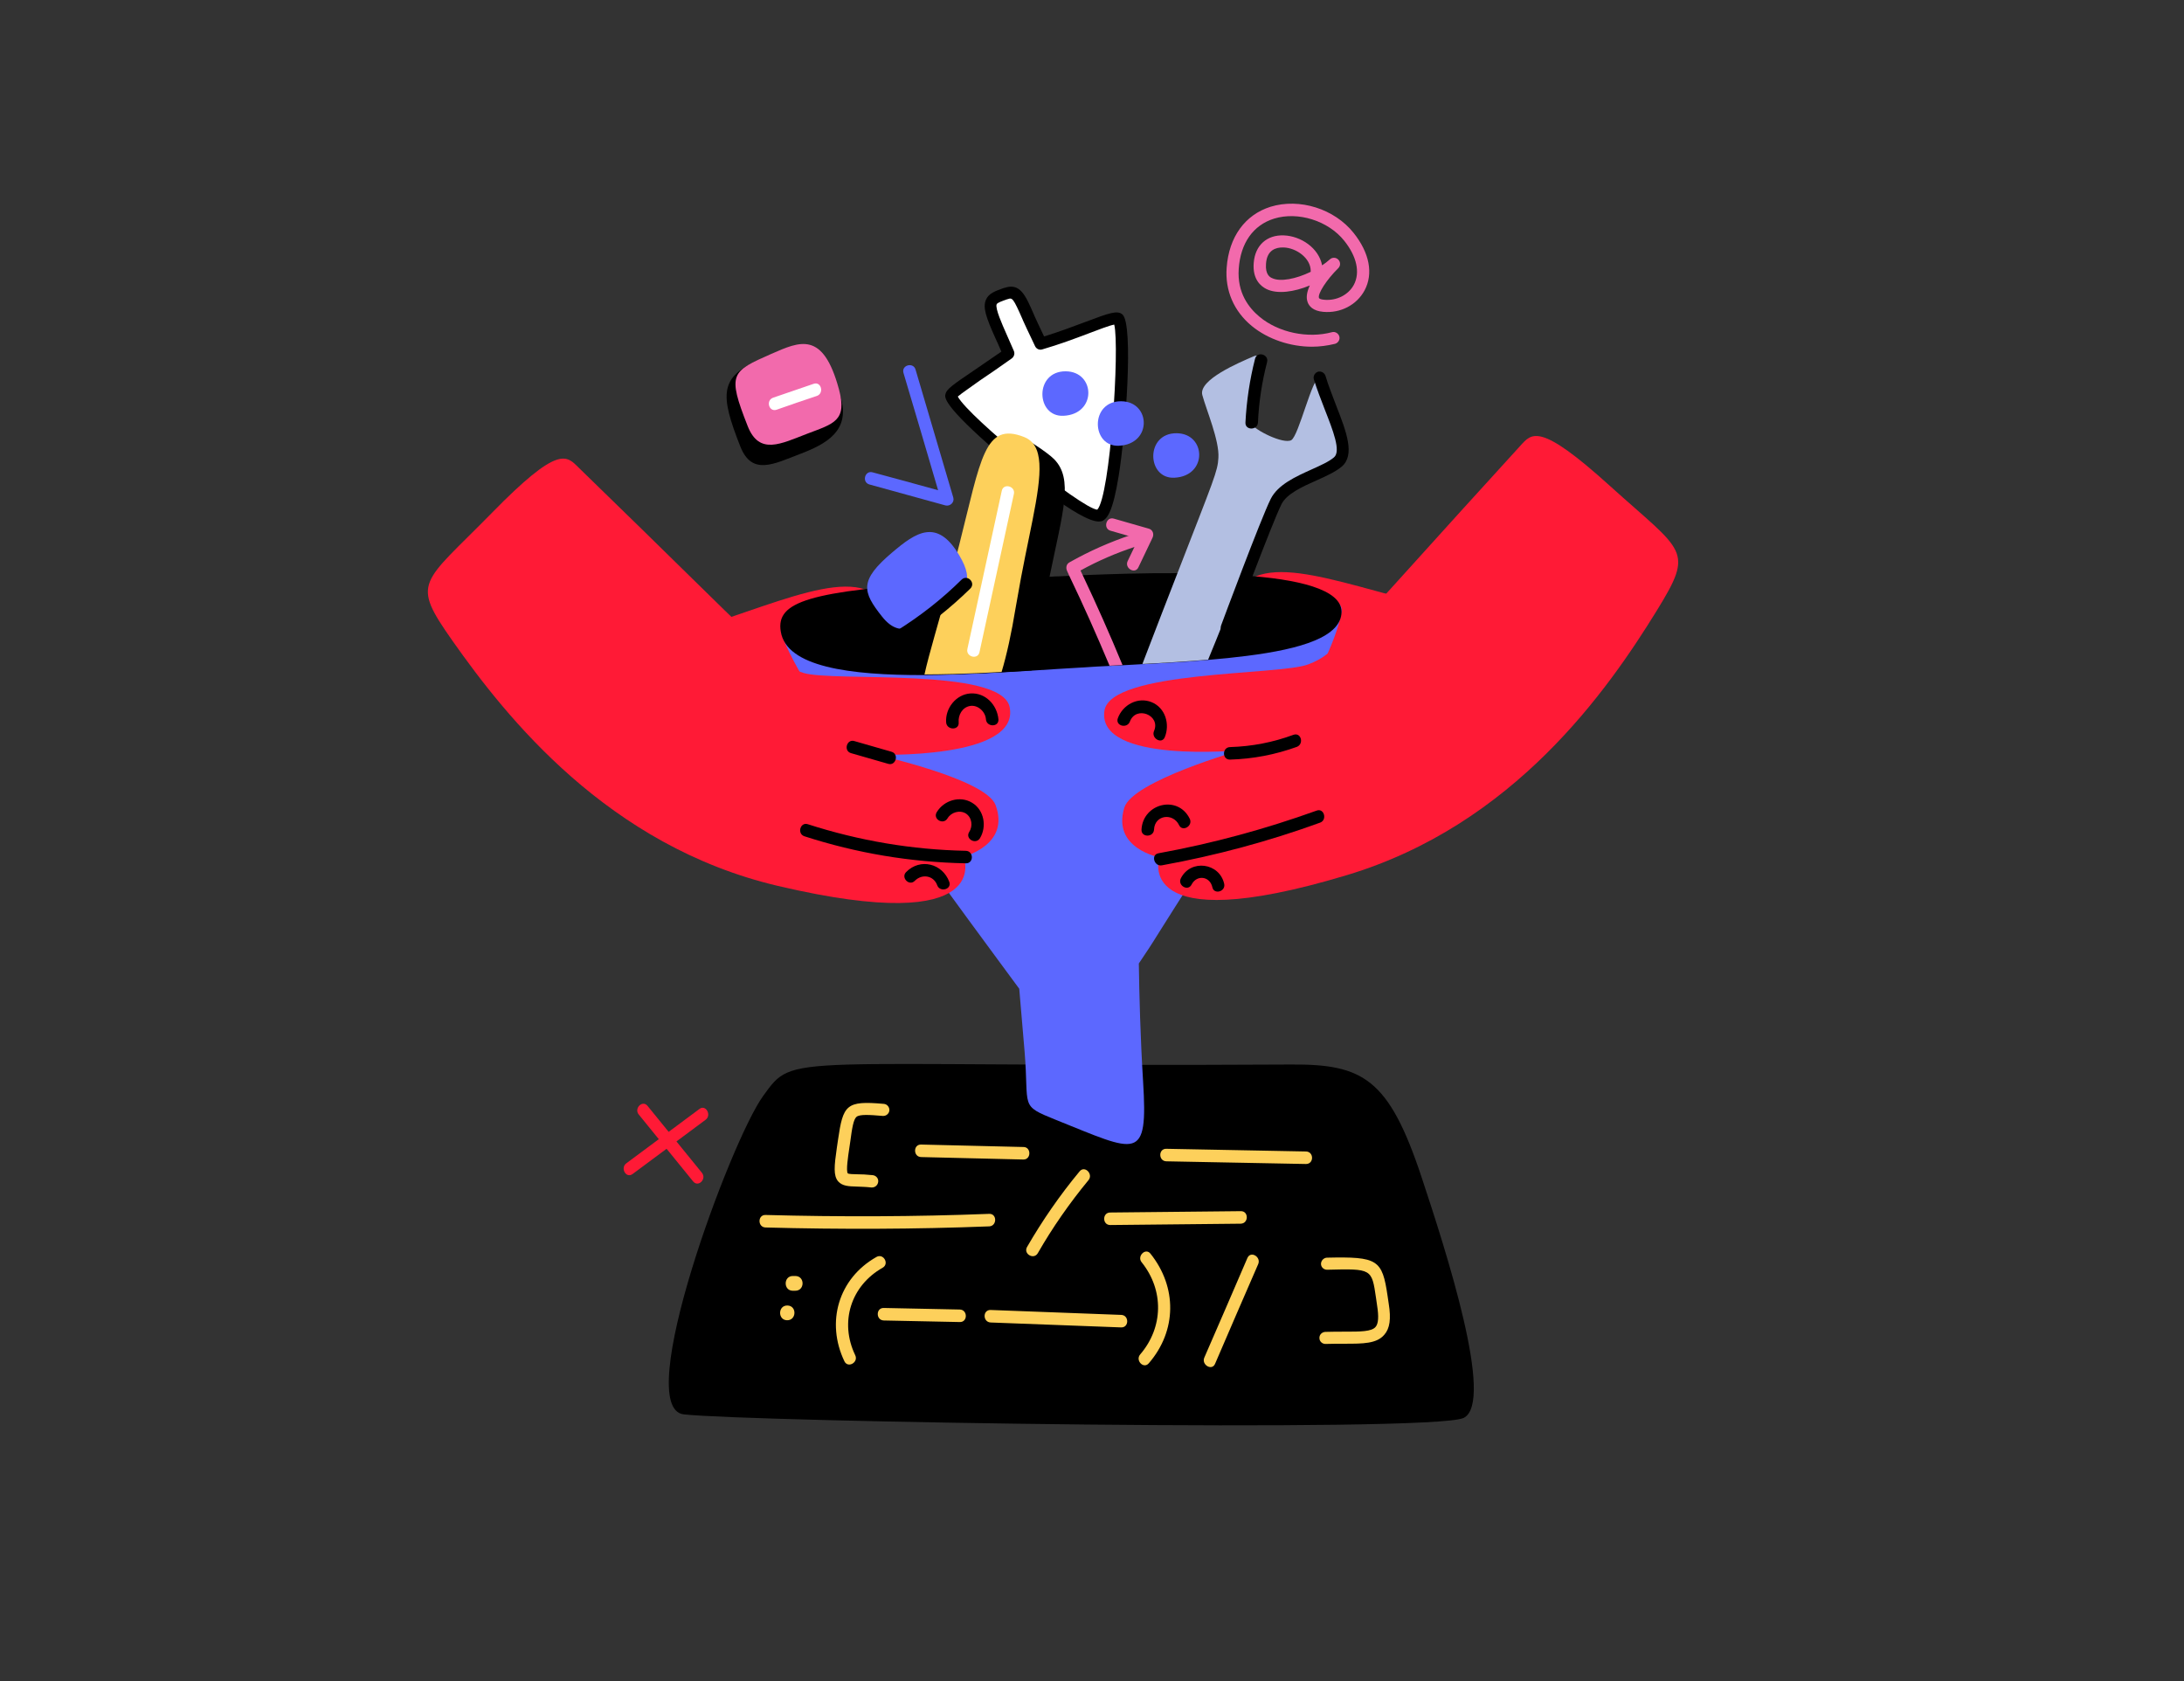 <?xml version="1.0" encoding="utf-8"?>
<!-- Generator: Adobe Illustrator 21.0.2, SVG Export Plug-In . SVG Version: 6.00 Build 0)  -->
<svg version="1.1" id="Слой_1" xmlns="http://www.w3.org/2000/svg" xmlns:xlink="http://www.w3.org/1999/xlink" x="0px" y="0px"
	 viewBox="0 0 977.1 752" style="enable-background:new 0 0 977.1 752;" xml:space="preserve">
<rect x="0" y="0" width="977.1" height="752" fill="#333333" stroke="none"/>
<style type="text/css">
	.st0{fill:#FDD05B;}
	.st1{fill:#FF1A36;}
	.st2{fill:#5C68FF;}
	.st3{fill:#FFFFFF;}
	.st4{fill:#F26AAC;}
	.st5{fill:#B3BFE2;}
</style>
<g id="Screen_2_">
	<path d="M577.7,476.2c-229.4,1.3-221.8-5.9-236.3,14.1c-14.5,20-58.9,139.7-35.5,142.4c28.7,3.3,334.8,8.3,348.9,1.6
		c14.1-6.8-7.9-74.9-18.9-108C621.3,482.4,609.7,476,577.7,476.2z"/>
	<path class="st0" d="M355.9,570.8l-1.1,0c-4.3-0.1-4.4,6.5-0.2,6.6l1.1,0C360.1,577.5,360.2,570.9,355.9,570.8z"/>
	<path class="st0" d="M352.3,584c-4.3-0.1-4.4,6.5-0.2,6.6C356.4,590.7,356.6,584.1,352.3,584z"/>
	<path class="st0" d="M390.1,531.2c-0.1,0-0.2,0-0.3,0c-2.5-0.3-4.6-0.3-6.5-0.4c-3.6-0.1-6.4-0.2-8.3-2.3
		c-2.2-2.6-1.8-6.8-0.6-15.1l0.5-3.4c2.3-15.8,3.6-17.7,20.5-16.2c1.5,0.1,2.6,1.5,2.5,2.9c-0.1,1.5-1.5,2.6-2.9,2.5
		c-6-0.5-10.3-0.8-11.8,0.4c-1.4,1.2-2,5.1-2.8,11.1l-0.5,3.4c-0.4,2.7-1.5,9.7-0.6,10.8c0.4,0.3,2.5,0.4,4.3,0.4
		c1.8,0,4.1,0.1,6.9,0.4c1.5,0.2,2.6,1.5,2.4,3C392.7,530.2,391.5,531.2,390.1,531.2z"/>
	<path class="st0" d="M593,601.2c-1.5,0-2.7-1.2-2.7-2.6c-0.1-1.5,1.1-2.7,2.6-2.8c3.2-0.1,6.1-0.1,8.8-0.1c6.9,0,11.9,0,13.7-2.1
		c1.3-1.5,1.5-4.6,0.7-9.6l-0.5-3.5c-1.9-13-1.9-13-21.8-12.5c0,0,0,0-0.1,0c-1.5,0-2.7-1.2-2.7-2.6c0-1.5,1.2-2.7,2.6-2.8
		c22.8-0.5,24.8,0.8,27.2,17.2l0.5,3.4c1.1,6.8,0.5,11.1-2,13.9c-3.4,4-9.5,4-17.8,4C599,601.1,596.2,601.1,593,601.2
		C593,601.2,593,601.2,593,601.2z"/>
	<path class="st1" d="M314,524.6c-8.1-10-16.2-19.9-24.3-29.9c-2.3-2.8-6.2,1.2-3.9,3.9c8.1,10,16.2,19.9,24.3,29.9
		C312.4,531.3,316.3,527.4,314,524.6z"/>
	<path class="st1" d="M312.9,496.1c-10.9,8.1-21.8,16.2-32.7,24.3c-2.8,2.1-0.1,6.9,2.8,4.8c10.9-8.1,21.8-16.2,32.7-24.3
		C318.5,498.8,315.7,493.9,312.9,496.1z"/>
	<path class="st0" d="M392.1,562.3c-17,9.6-22.7,29.2-14.3,46.7c1.6,3.2,6.4,0.4,4.8-2.8c-7.1-14.8-1.9-31.1,12.3-39.1
		C398,565.3,395.2,560.5,392.1,562.3z"/>
	<path class="st0" d="M514.7,560.8c-2.2-2.8-6.2,1.2-3.9,3.9c10,12.5,9.7,29.1-0.7,41.2c-2.3,2.7,1.6,6.7,3.9,3.9
		C526.5,595.3,526.7,575.8,514.7,560.8z"/>
	<path class="st0" d="M429.4,585.8c-11.3-0.2-22.7-0.5-34-0.7c-3.6-0.1-3.6,5.5,0,5.6c11.3,0.2,22.7,0.5,34,0.7
		C433,591.5,433,585.9,429.4,585.8z"/>
	<path class="st0" d="M501.6,588.2c-19.5-0.7-38.9-1.5-58.4-2.2c-3.6-0.1-3.6,5.4,0,5.6c19.5,0.7,38.9,1.5,58.4,2.2
		C505.2,593.9,505.2,588.3,501.6,588.2z"/>
	<path class="st0" d="M558.1,562.7c-6.4,14.9-12.8,29.7-19.3,44.6c-1.4,3.2,3.4,6.1,4.8,2.8c6.4-14.9,12.8-29.7,19.3-44.6
		C564.3,562.3,559.6,559.4,558.1,562.7z"/>
	<path class="st0" d="M483,524c-8.8,10.6-16.6,21.9-23.5,33.8c-1.8,3.1,3,5.9,4.8,2.8c6.6-11.5,14.2-22.4,22.7-32.7
		C489.2,525.2,485.3,521.2,483,524z"/>
	<path class="st0" d="M457.9,513.1c-15.3-0.4-30.6-0.7-45.8-1.1c-3.6-0.1-3.6,5.5,0,5.6c15.3,0.4,30.6,0.7,45.8,1.1
		C461.4,518.7,461.4,513.1,457.9,513.1z"/>
	<path class="st0" d="M442.6,543c-33.3,1.3-66.7,1.4-100.1,0.5c-3.6-0.1-3.6,5.5,0,5.6c33.4,0.9,66.7,0.8,100.1-0.5
		C446.1,548.4,446.1,542.9,442.6,543z"/>
	<path class="st0" d="M555.1,541.8c-19.5,0.2-38.9,0.4-58.4,0.6c-3.6,0-3.6,5.6,0,5.6c19.5-0.2,38.9-0.4,58.4-0.6
		C558.7,547.3,558.7,541.7,555.1,541.8z"/>
	<path class="st0" d="M584.3,515.1c-20.8-0.4-41.7-0.8-62.5-1.2c-3.6-0.1-3.6,5.5,0,5.6c20.8,0.4,41.7,0.8,62.5,1.2
		C587.9,520.7,587.9,515.2,584.3,515.1z"/>
</g>
<g id="Thumbs">
	<path class="st1" d="M301.7,284.1c45.4-13,82-33.7,95.1-12.7c13.1,21.1-39,50.6-39,50.6L301.7,284.1z"/>
	<path class="st1" d="M648.4,272.7c-46.1-10-84-28.4-95.8-6.5c-11.8,21.9,42.2,48,42.2,48L648.4,272.7z"/>
</g>
<g id="Funnel_1_">
	<path class="st2" d="M349.3,282.4c7.5,27.2,90,137.1,106.7,159.9c1,11.6,1.8,21.1,2.4,28.2c2.1,25.3-2.5,23.8,14.1,30.5
		c36.4,14.6,41.2,19.1,38.9-17.4c-1.2-19.3-1.7-38.7-1.9-52.6c2.8-4.1,5.9-8.8,9.1-14c38-60.5,77-116,81.6-143.4
		C604.8,246.2,349.3,282.4,349.3,282.4z"/>
	<path d="M600.2,273.7c-0.1,11.1-17.8,16.6-42.4,19.7c-5.4,0.7-11.3,1.3-17.3,1.8c-9.2,0.8-19,1.4-28.8,1.9c-0.2,0-0.4,0-0.6,0
		c-3,0.2-5.9,0.3-8.9,0.5c-1.9,0.1-3.9,0.2-5.8,0.3c-4.2,0.2-8.3,0.4-12.3,0.7c-7.1,0.4-14.7,0.9-22.5,1.4c-4.5,0.3-9,0.5-13.5,0.8
		c-7.1,0.4-14.2,0.7-21.2,0.9c-4.5,0.2-8.9,0.3-13.3,0.3c-33.6,0.1-61.8-3.7-64.3-19.5c-2.2-13.4,12.6-18.1,75.6-22.2
		c4.3-0.3,8.8-0.5,13.6-0.8c5.8-0.3,11.9-0.6,18.3-0.9c4.1-0.2,8.4-0.4,12.9-0.6c1.5-0.1,3.1-0.2,4.7-0.2c1.3-0.1,2.6-0.1,4-0.2
		c1.9-0.1,3.9-0.2,6-0.3c12.5-0.5,27.6-1,42.6-0.9c9.9,0.1,19.7,0.4,28.8,1C580.6,259,600.2,263.6,600.2,273.7z"/>
</g>
<g id="Hand_2_11_">
	<path class="st1" d="M680.1,199.5c-79.3,86.8-81.8,92.7-94.8,97.7s-88.6,2.6-91.2,20.8c-3.4,23.8,60.9,17.6,60.9,17.6
		s-48.3,13.7-52,25.7c-5.6,18.3,15.7,22.2,15.7,22.2s-12.6,37,83.8,8c74.9-22.5,116.8-82.8,138.7-118.3c17-27.6,12.3-25.8-20.9-55.8
		C688.5,188.6,685.3,193.8,680.1,199.5z"/>
	<path d="M515.2,314.1c-6.2-2.5-12.9,1.2-15.1,7.2c-1.2,3.4,4.1,4.8,5.4,1.5c2.7-7.3,13.9-2.9,10.8,4.2c-1.4,3.2,3.4,6.1,4.8,2.8
		C523.5,324,521.4,316.6,515.2,314.1z"/>
	<path d="M532.3,366.3c-5.3-10.9-21-6.9-21.6,4.8c-0.2,3.6,5.4,3.6,5.6,0c0.3-6.6,8.5-7.6,11.2-2C529,372.3,533.8,369.5,532.3,366.3
		z"/>
	<path d="M547.7,395.4c-2.1-9.5-15-11.2-19.4-2.5c-1.6,3.2,3.2,6,4.8,2.8c2.3-4.5,8.2-3.8,9.3,1.2
		C543.1,400.3,548.4,398.9,547.7,395.4z"/>
	<path d="M578.7,328.7c-9.2,3.4-18.6,5.2-28.4,5.5c-3.6,0.1-3.6,5.7,0,5.6c10.3-0.3,20.2-2.2,29.9-5.7
		C583.5,332.8,582.1,327.5,578.7,328.7z"/>
	<path d="M589.1,362.6c-23.1,8.3-46.6,14.7-70.8,19.1c-3.5,0.6-2,6,1.5,5.4c24.2-4.4,47.7-10.7,70.8-19.1
		C593.9,366.8,592.4,361.4,589.1,362.6z"/>
</g>
<g id="Hand_1_9_">
	<path class="st1" d="M258.9,209.2c84.4,81.9,87.3,87.6,100.5,91.8s88.6-2.7,92.3,15.3c4.8,23.6-59.8,21.3-59.8,21.3
		s49.1,10.8,53.5,22.5c6.7,17.9-14.3,23.1-14.3,23.1s14.8,36.1-83.1,13.1c-76.1-17.9-121.6-75.6-145.6-109.7
		c-18.7-26.6-13.9-25,17.5-57C250,198.8,253.4,203.8,258.9,209.2z"/>
	<path d="M424.7,394.5c-3-8.2-13-10.8-19.3-4.4c-2.5,2.5,1.4,6.5,3.9,3.9c3.2-3.2,8.4-2.4,10,2C420.5,399.3,425.9,397.9,424.7,394.5
		z"/>
	<path d="M434.9,359.1c-5.4-3.3-12.6-1.1-15.8,4.2c-1.9,3.1,2.9,5.9,4.8,2.8c1.6-2.7,5.4-3.9,8.2-2.2c2.8,1.8,3.2,5.7,1.5,8.3
		c-1.9,3,2.9,5.8,4.8,2.8C441.6,369.8,440.3,362.3,434.9,359.1z"/>
	<path d="M434.2,310.2c-6.5,0.4-11.4,6.7-10.9,13c0.3,3.5,5.9,3.6,5.6,0c-0.3-3.3,1.6-6.8,5.1-7.4c3.5-0.6,6.9,2.6,7.1,6
		c0.3,3.5,5.8,3.6,5.6,0C446.1,315.3,440.9,309.8,434.2,310.2z"/>
	<path d="M432.1,380.6c-24.2-0.5-47.7-4.5-70.7-11.9c-3.4-1.1-4.9,4.3-1.5,5.4c23.5,7.6,47.5,11.6,72.2,12.1
		C435.7,386.3,435.7,380.7,432.1,380.6z"/>
	<path d="M398.9,336.3c-5.6-1.6-11.1-3.2-16.7-4.8c-3.4-1-4.9,4.4-1.5,5.4c5.6,1.6,11.1,3.2,16.7,4.8
		C400.8,342.7,402.3,337.3,398.9,336.3z"/>
</g>
<g id="Objects_1_">
	<path class="st3" d="M425.6,176.9c-1.4,5.1,59.3,56.8,66.4,53.7c7.8-3.4,12.9-84,8.5-87.9c-2-1.8-17.4,5.9-34.7,11
		c-2.1-4.5-4-8.3-5.3-11.4c-4-9.3-5.4-12.7-10.2-11c-7.8,2.7-9.6,3-2.5,18.8c1.3,2.9,2.5,5.6,3.6,8.1
		C437.6,168.1,426.2,174.7,425.6,176.9z"/>
	<path d="M491.6,233.3c-8.7,0-34.1-21.2-45.1-30.7c-24.8-21.5-23.9-24.8-23.5-26.4l0,0c0.6-2.2,3.3-4.1,12.6-10.4
		c3.5-2.4,7.8-5.3,12.4-8.5c-0.8-1.9-1.7-4-2.7-6.1c-4.1-9.1-5.7-13.7-4.2-17.1c1.2-2.9,4.2-3.9,7.8-5.2l0.4-0.1
		c7-2.4,9.4,3,13.3,12l0.2,0.5c1,2.2,2.2,4.8,3.6,7.7l0.7,1.5c6.6-2,12.9-4.4,18-6.3c11.4-4.3,14.8-5.5,17.1-3.5
		c5,4.5,1.4,53-1.7,72.1c-2.6,16.1-5.1,19.3-7.5,20.3C492.6,233.2,492.1,233.3,491.6,233.3z M428.5,177.4c5.1,9.4,55,49.9,62.4,50.6
		c5.8-5.9,10.1-72.7,7.6-82.8c-2.2,0.4-7.1,2.3-11.6,4c-5.8,2.2-13,4.9-20.6,7.1c-1.3,0.4-2.6-0.2-3.2-1.4l-1.7-3.6
		c-1.4-3-2.7-5.6-3.7-7.9l-0.2-0.5c-4.2-9.6-4.6-9.8-6.6-9.1l-0.4,0.1c-2.2,0.8-4.3,1.5-4.6,2.2c-0.8,1.8,2.7,9.5,4.1,12.7
		c1.3,2.9,2.5,5.6,3.6,8.2c0.5,1.2,0.1,2.5-0.9,3.3c-5.3,3.8-10.3,7.2-14.3,9.9C434.4,173.1,430.1,176,428.5,177.4z M428,178
		L428,178L428,178z M498.3,144.3L498.3,144.3L498.3,144.3z"/>
	<path d="M339.9,160.8c-17.9,7.9-18,15.3-8.7,38.9c5.2,13.2,14.9,7.9,26.7,3.4c11.8-4.5,22.3-10.3,18.4-24.7
		C369.1,152.3,352.6,155.2,339.9,160.8z"/>
	<path class="st4" d="M345.1,158.3c-17.9,7.9-19.9,8.7-10.6,32.3c5.2,13.2,14.9,7.9,26.7,3.4c11.8-4.5,18-5.7,14.1-20
		C368.2,147.9,357.9,152.7,345.1,158.3z"/>
	<path class="st2" d="M476.8,166.1c-14.1-0.1-13.4,20.5-1,19.9C490.8,185.3,490.1,166.2,476.8,166.1z"/>
	<path class="st2" d="M501.6,179.5c-14.1-0.1-13.4,20.5-1,19.9C515.6,198.7,514.9,179.6,501.6,179.5z"/>
	<path class="st2" d="M526.4,193.8c-14.1-0.1-13.4,20.5-1,19.9C540.4,213,539.7,193.9,526.4,193.8z"/>
	<path d="M469.6,257.8c-1.4,7.1-2.9,14.8-4.3,22.9c-1.2,7.2-2.4,13.5-3.7,19.2c-4.5,0.3-9,0.5-13.5,0.8c-7.1,0.4-14.2,0.7-21.2,0.9
		c2.8-10.3,6.8-24,11.5-42.2c0.5-2.1,1.1-4.2,1.6-6.5c8.8-35,3.2-52.7,15.9-57.5c1.4-0.5,12.4,6.7,15.7,10
		C480.3,214.3,475.6,228.5,469.6,257.8z"/>
	<path class="st0" d="M464.4,203.1c-0.9-3.7-2.9-6.3-6.2-7.6c-17.8-7-19.3,9.7-29.1,48.4c-1.5,5.8-2.9,11.2-4.2,16.2
		c-5.1,18.9-9.2,32.1-11.3,41.6c4.3,0,8.8-0.1,13.3-0.2c7-0.2,14.1-0.5,21.2-0.9c2.3-7.7,4.4-17.2,6.3-28.8
		c0.8-4.6,1.6-9.1,2.4-13.4C461.6,232.9,467,213.5,464.4,203.1z"/>
	<path class="st2" d="M399.2,247.1c-14.9,12.6-13.4,17.6-4.6,28.7s16.6,3.4,26.6-4.3c10-7.7,15.5-10.4,7.9-23.2
		C419.2,231.7,409.8,238.1,399.2,247.1z"/>
	<path class="st4" d="M587,155.1c-9.7,0-19.7-3.3-27-9.3c-8-6.6-12-15.9-11.2-26.1c1-13.7,8.2-23.6,19.6-27.2
		c13-4,28.6,0.9,37.2,11.7c7.1,8.9,8.9,18.2,4.9,25.7c-3.5,6.5-10.7,10.3-18.5,9.6c-4.6-0.4-6.4-2.6-7-4.4c-0.8-2.2-0.2-4.8,1-7.4
		c-7,2.9-14.5,4-19.4,1.6c-2.4-1.2-6.3-4.2-5.7-11.7c0.6-7.8,5.8-12.6,13.5-12.3c7.6,0.3,15.6,5.6,17.1,13.4
		c1.2-0.8,2.4-1.7,3.5-2.7c1.1-1,2.8-0.9,3.8,0.2c1,1.1,1,2.7-0.1,3.8c-5.2,5.1-9.3,11.5-8.6,13.3c0.1,0.3,0.9,0.7,2.4,0.8
		c5.5,0.5,10.8-2.2,13.2-6.7c2.9-5.5,1.3-12.7-4.3-19.7c-7.2-9-20.7-13.2-31.4-9.9c-9.3,2.9-15,10.9-15.8,22.4
		c-0.8,10.8,4.6,17.6,9.3,21.5c8.5,7.1,21.6,9.8,32.4,6.9c1.4-0.4,2.9,0.5,3.3,1.9c0.4,1.4-0.5,2.9-1.9,3.3
		C594,154.6,590.5,155.1,587,155.1z M573.8,110.7c-2.8,0-7,1-7.4,7.3c-0.4,4.9,1.9,6.1,2.7,6.4c3.6,1.8,10.7,0.4,17.3-2.8
		c0-0.1,0-0.3,0-0.4c0-5.7-6.4-10.3-12.1-10.5C574.1,110.7,573.9,110.7,573.8,110.7z"/>
	<path class="st5" d="M599.5,202.6c0.8,5.6-25.1,11.8-28.7,18.2c-1.6,2.8-8,18.6-15.1,36.4c-5.2,13.1-10.8,27.3-15.2,37.9
		c-9.2,0.8-19,1.4-28.8,1.9c-0.2,0-0.4,0-0.6,0c6.4-16.6,11.5-30,15.8-40.9c16.3-42,17.9-45.3,18.2-51.3c0.5-7.7-5.4-21.4-7.2-28.1
		c-1.8-6.8,16.4-14.5,23.2-17.4c6.8-2.9-3.8,26.3-1.8,29.8c2,3.4,14.9,9.7,18.4,7.8c3.4-2,9.4-28.3,12.7-28.1
		S598.7,197.1,599.5,202.6z"/>
	<path d="M548.8,283.5c-0.3,0-0.6-0.1-0.9-0.2c-1.4-0.5-2.1-2.1-1.6-3.5c0.7-1.9,17.8-47.8,22.2-56.6c3.2-6.4,11.2-10,18.3-13.2
		c4-1.8,7.8-3.5,10-5.4c3.3-2.7-0.5-12.2-4.1-21.4c-1.7-4.4-3.5-9-4.9-13.5c-0.4-1.4,0.4-2.9,1.8-3.4c1.4-0.4,2.9,0.4,3.4,1.8
		c1.3,4.4,3.1,8.8,4.7,13.1c4.7,12,8.7,22.4,2.5,27.6c-2.8,2.3-6.9,4.2-11.2,6.1c-6.3,2.8-13.4,6-15.7,10.7
		c-4.3,8.6-21.8,55.6-22,56.1C550.9,282.8,549.9,283.5,548.8,283.5z"/>
	<path d="M430.2,259.3c-8.8,8.7-18.5,16.3-29.1,22.9c-3,1.9-0.2,6.7,2.8,4.8c11-6.8,21-14.7,30.2-23.7
		C436.7,260.7,432.8,256.8,430.2,259.3z"/>
	<path class="st2" d="M426.5,222.6c-5.6-19.1-11.3-38.2-16.9-57.3c-1-3.4-6.4-2-5.4,1.5c5.2,17.5,10.4,35,15.5,52.5
		c-9.8-2.7-19.5-5.4-29.3-8c-3.5-1-4.9,4.4-1.5,5.4c11.4,3.1,22.7,6.3,34.1,9.4C425.1,226.6,427.1,224.7,426.5,222.6z"/>
	<path class="st3" d="M364,171.7l-18.1,6.2c-3.4,1.2-1.9,6.5,1.5,5.4c6-2.1,12-4.2,18.1-6.2C368.8,175.9,367.4,170.5,364,171.7z"/>
	<path class="st3" d="M448.2,219.5c-5.1,23.6-10.3,47.2-15.4,70.8c-0.8,3.5,4.6,5,5.4,1.5c5.1-23.6,10.3-47.2,15.4-70.8
		C454.4,217.5,449,216,448.2,219.5z"/>
	<path d="M561.5,160.5c-2.4,9.4-3.8,18.9-4.3,28.5c-0.2,3.6,5.4,3.6,5.6,0c0.4-9.2,1.8-18.2,4.1-27.1
		C567.7,158.5,562.4,157,561.5,160.5z"/>
	<path class="st4" d="M507.8,244.6c-8.5,2.8-16.6,6.3-24.4,10.6c0.3,0.6,0.6,1.3,0.9,1.9c6.3,13.3,12.3,26.8,17.9,40.4
		c-1.9,0.1-3.9,0.2-5.8,0.3c-5.7-13.6-11.7-27.1-18.1-40.4c-0.3-0.7-0.6-1.3-0.9-2c-0.6-1.3-0.4-3,1-3.8c9-5.1,18.1-9.1,27.9-12.4
		C509.7,238.1,511.2,243.5,507.8,244.6z"/>
	<path class="st4" d="M514,236.5c-5.2-1.5-10.5-3-15.7-4.5c-3.4-1-4.9,4.4-1.5,5.4c4.2,1.2,8.4,2.4,12.5,3.6
		c-1.6,3.3-3.2,6.7-4.8,10c-1.5,3.2,3.3,6,4.8,2.8c2.1-4.4,4.2-8.8,6.3-13.2C516.4,239,515.8,237,514,236.5z"/>
</g>
</svg>
